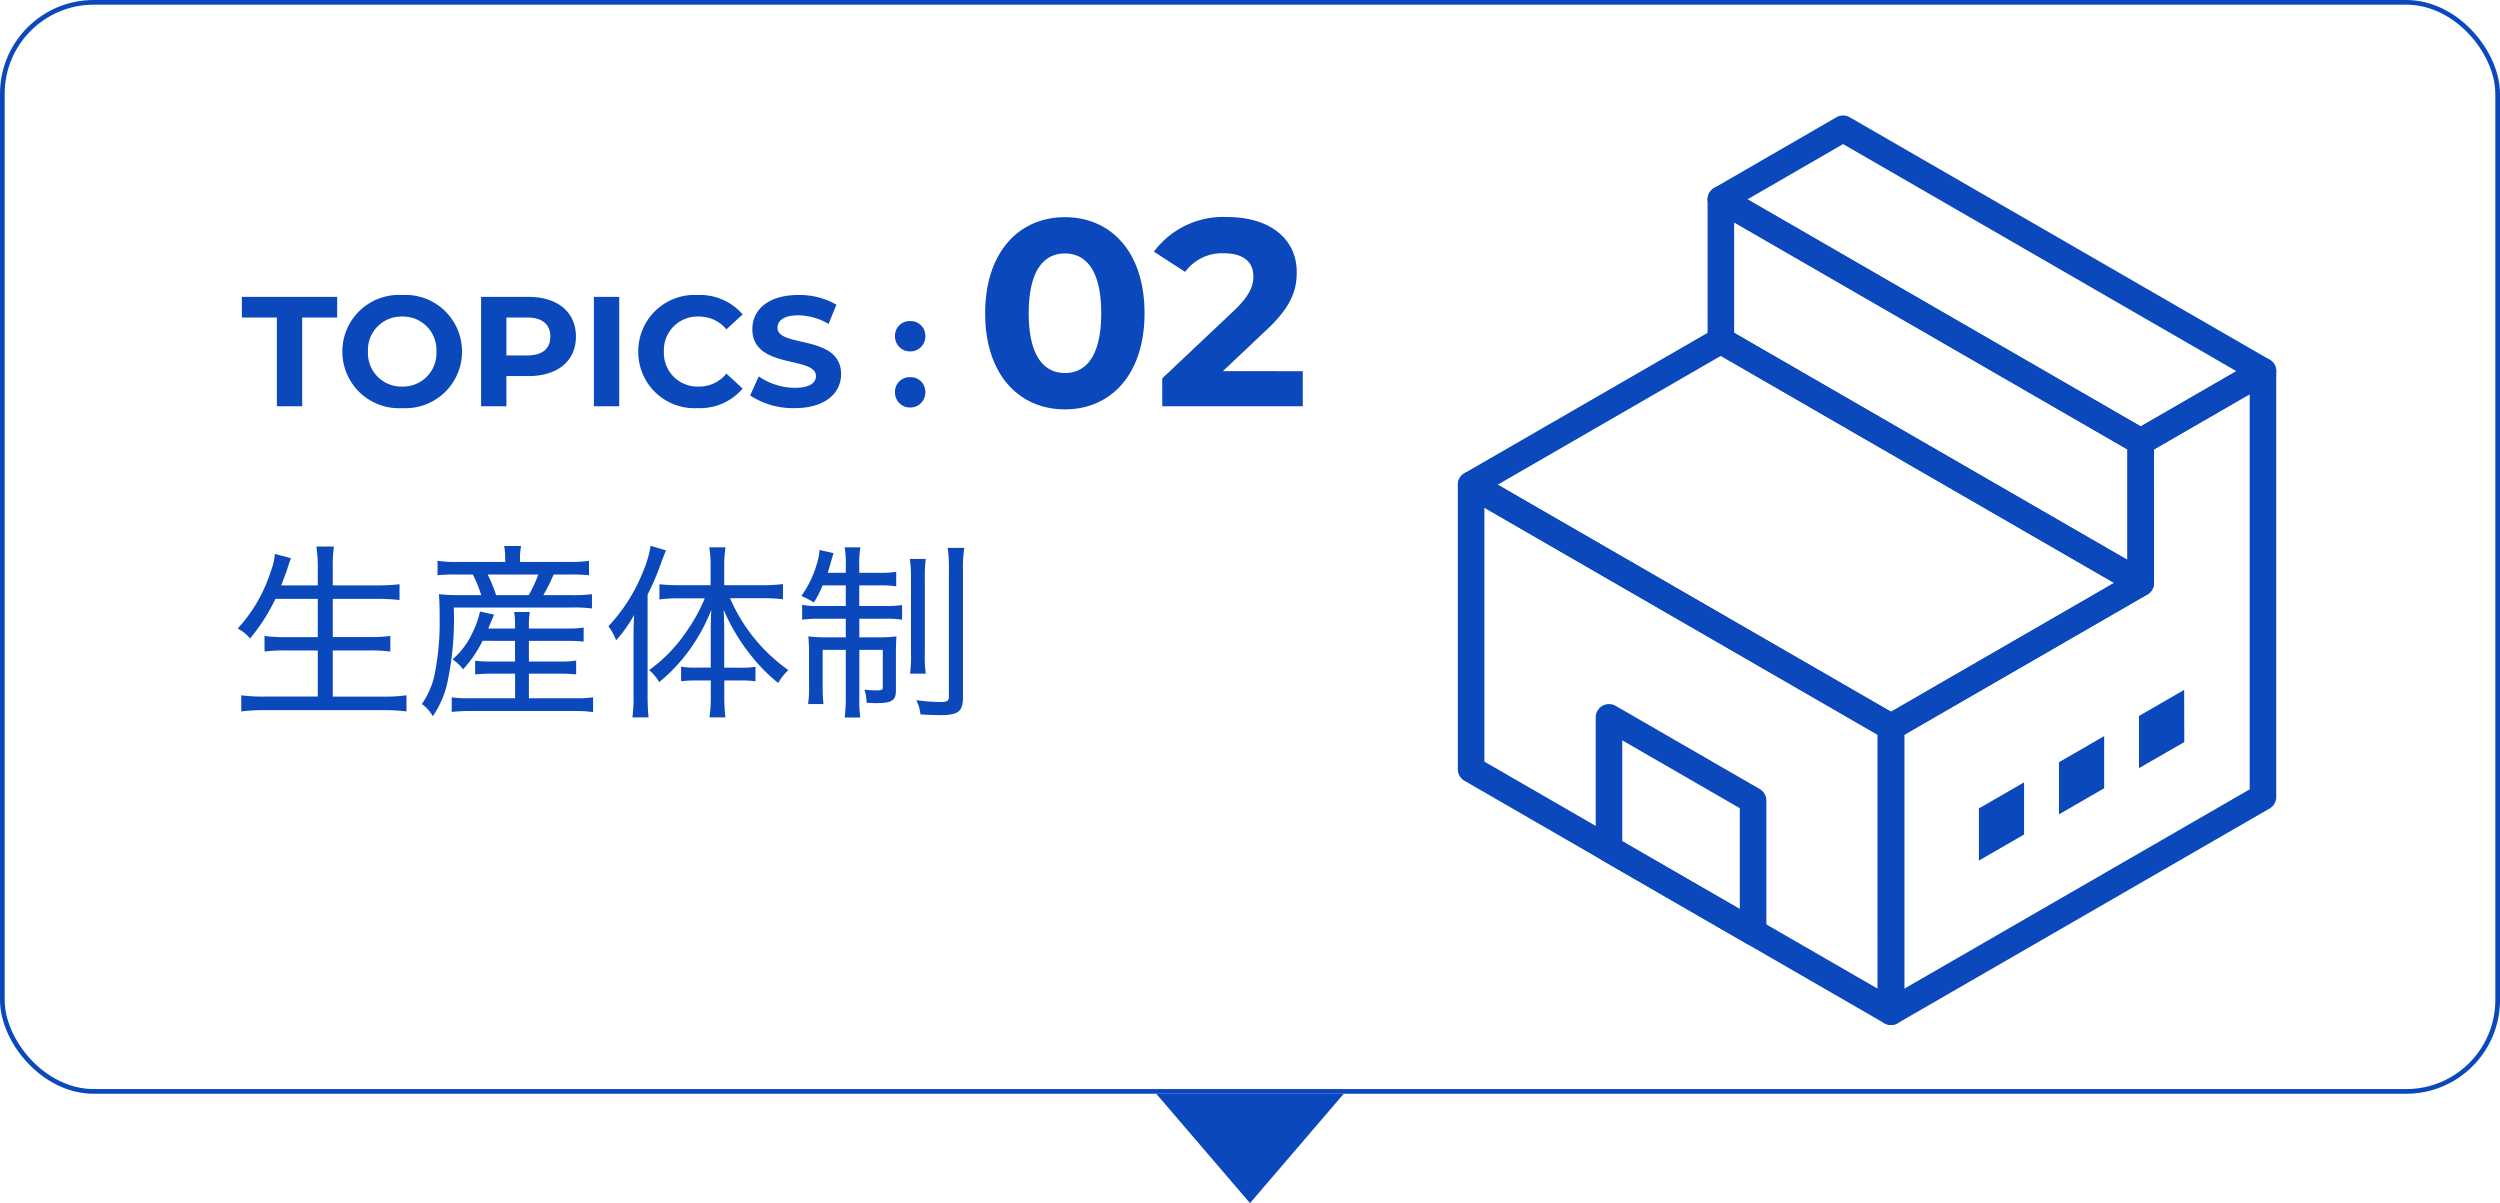 <svg xmlns="http://www.w3.org/2000/svg" width="160" height="77" viewBox="0 0 160 77">
  <g id="グループ_1119" data-name="グループ 1119" transform="translate(10361 10783)">
    <path id="パス_6498" data-name="パス 6498" d="M-31.93,0h1.62V-5.68h2.24V-7h-6.1v1.32h2.24Zm8.02.12A3.622,3.622,0,0,0-20.08-3.5a3.622,3.622,0,0,0-3.83-3.62A3.622,3.622,0,0,0-27.74-3.5,3.622,3.622,0,0,0-23.91.12Zm0-1.38A2.135,2.135,0,0,1-26.1-3.5a2.135,2.135,0,0,1,2.19-2.24A2.135,2.135,0,0,1-21.72-3.5,2.135,2.135,0,0,1-23.91-1.26ZM-15.83-7h-3.03V0h1.62V-1.93h1.41c1.87,0,3.04-.97,3.04-2.53S-13.96-7-15.83-7Zm-.09,3.75h-1.32V-5.68h1.32c.99,0,1.49.45,1.49,1.22S-14.93-3.25-15.92-3.25ZM-11.64,0h1.62V-7h-1.62Zm6.63.12A3.6,3.6,0,0,0-2.12-1.13l-1.04-.96a2.231,2.231,0,0,1-1.76.83A2.147,2.147,0,0,1-7.16-3.5,2.147,2.147,0,0,1-4.92-5.74a2.252,2.252,0,0,1,1.76.82l1.04-.96A3.614,3.614,0,0,0-5-7.12,3.6,3.6,0,0,0-8.8-3.5,3.594,3.594,0,0,0-5.01.12Zm6.22,0c2,0,2.97-1,2.97-2.17C4.18-4.62.11-3.73.11-5.02c0-.44.37-.8,1.33-.8a3.954,3.954,0,0,1,1.94.55l.5-1.23a4.7,4.7,0,0,0-2.43-.62c-1.99,0-2.95.99-2.95,2.18,0,2.6,4.07,1.7,4.07,3.01,0,.43-.39.75-1.35.75a4.117,4.117,0,0,1-2.31-.73L-1.64-.69A4.989,4.989,0,0,0,1.21.12ZM8.6-3.51a.955.955,0,0,0,.97-.98.932.932,0,0,0-.97-.96.932.932,0,0,0-.97.96A.955.955,0,0,0,8.6-3.51ZM8.6.08A.955.955,0,0,0,9.57-.9a.932.932,0,0,0-.97-.96.932.932,0,0,0-.97.96A.955.955,0,0,0,8.6.08ZM18.5.2c2.941,0,5.1-2.227,5.1-6.154S21.444-12.1,18.5-12.1c-2.924,0-5.1,2.227-5.1,6.154S15.579.2,18.5.2Zm0-2.329c-1.36,0-2.312-1.122-2.312-3.825s.952-3.825,2.312-3.825c1.377,0,2.329,1.122,2.329,3.825S19.88-2.125,18.5-2.125Zm10.115-.119,2.737-2.584c1.666-1.547,1.989-2.6,1.989-3.757,0-2.159-1.768-3.519-4.42-3.519A5.527,5.527,0,0,0,24.2-9.894L26.2-8.6a2.91,2.91,0,0,1,2.465-1.19c1.258,0,1.9.544,1.9,1.479,0,.578-.187,1.19-1.241,2.193l-4.59,4.335V0h8.993V-2.244Z" transform="translate(-10311.35 -10757)" fill="#0b48bc"/>
    <path id="パス_6499" data-name="パス 6499" d="M5.688,4.328V6.776h-2.1A8.969,8.969,0,0,1,2.28,6.7v1A9.628,9.628,0,0,1,3.6,7.628H5.688V10.58H2.268A10.776,10.776,0,0,1,.792,10.5v1.032a11.639,11.639,0,0,1,1.5-.084H9.9a11.07,11.07,0,0,1,1.464.084V10.5a10.388,10.388,0,0,1-1.488.084H6.648V7.628h2.34a10.144,10.144,0,0,1,1.344.072v-1a9.655,9.655,0,0,1-1.344.072H6.648V4.328H9.5A13.47,13.47,0,0,1,10.92,4.4V3.392a12.511,12.511,0,0,1-1.44.072H6.648V2.3A8.465,8.465,0,0,1,6.72.98H5.6A9.047,9.047,0,0,1,5.688,2.3V3.464H3.348c.132-.348.336-.888.4-1.08a6.881,6.881,0,0,1,.228-.66L2.94,1.448a3.811,3.811,0,0,1-.264,1.128A9.706,9.706,0,0,1,.564,6.224a2.789,2.789,0,0,1,.792.636,11.913,11.913,0,0,0,1.62-2.532ZM18.312,7.016v1.32H16.86a8.319,8.319,0,0,1-1.1-.048v.876a10.34,10.34,0,0,1,1.116-.048h1.44v1.572H15.36a6.88,6.88,0,0,1-1.1-.06v.936a10.859,10.859,0,0,1,1.128-.06h6.78a7.922,7.922,0,0,1,1.14.072v-.948a6.773,6.773,0,0,1-1.116.06H19.2V9.116h1.932a9.206,9.206,0,0,1,1.092.048V8.276a6.113,6.113,0,0,1-1.092.06H19.2V7.016h2.316a10.36,10.36,0,0,1,1.188.048v-.9a6.973,6.973,0,0,1-1.176.06H19.2V6.068a4.741,4.741,0,0,1,.06-.9H18.252a4.444,4.444,0,0,1,.06.9v.156H16.6c.168-.408.168-.408.372-.888l-.9-.2a5.939,5.939,0,0,1-.432,1.248A5.177,5.177,0,0,1,14.316,8.2a2.8,2.8,0,0,1,.672.636,7.789,7.789,0,0,0,1.248-1.824Zm-.624-5.052h-3.1a7.578,7.578,0,0,1-1.236-.072v.924a10.63,10.63,0,0,1,1.188-.048h1.068a7.773,7.773,0,0,1,.54,1.32H14.82a11.8,11.8,0,0,1-1.38-.06c.036.348.048.984.048,1.656a16.6,16.6,0,0,1-.348,3.6,5.191,5.191,0,0,1-.792,1.776,2.312,2.312,0,0,1,.7.78,6.116,6.116,0,0,0,.972-2.34,19.546,19.546,0,0,0,.372-4.62h7.464a10.277,10.277,0,0,1,1.38.06V4.028a9.742,9.742,0,0,1-1.38.06H20.124a11.124,11.124,0,0,0,.66-1.32H21.8a11.991,11.991,0,0,1,1.248.048V1.892a8.348,8.348,0,0,1-1.3.072h-3.12V1.736a4.321,4.321,0,0,1,.072-.792h-1.08a4.486,4.486,0,0,1,.06.792ZM17.1,4.088a8.9,8.9,0,0,0-.54-1.32H19.8a7.955,7.955,0,0,1-.612,1.32Zm13.74,5.46v1.116a8.607,8.607,0,0,1-.084,1.248h1.02a10.879,10.879,0,0,1-.072-1.248V9.548H32.76A6.789,6.789,0,0,1,33.7,9.6V8.672a5.064,5.064,0,0,1-.948.06H31.7V6.488c0-.492-.012-.912-.036-1.464a12.46,12.46,0,0,0,1.8,2.988,10.815,10.815,0,0,0,1.692,1.7,3.427,3.427,0,0,1,.648-.828,10.907,10.907,0,0,1-3.732-4.6H34.2a9.922,9.922,0,0,1,1.26.072V3.38a9.469,9.469,0,0,1-1.272.072H31.7V2.192a8,8,0,0,1,.084-1.164H30.744a7.383,7.383,0,0,1,.084,1.164v1.26h-2.04a11.634,11.634,0,0,1-1.236-.06v.972a9.682,9.682,0,0,1,1.212-.072h1.692a10.587,10.587,0,0,1-1.14,2.076,9.694,9.694,0,0,1-2.424,2.52,2.752,2.752,0,0,1,.648.768A10.993,10.993,0,0,0,29.472,7.6a11.419,11.419,0,0,0,1.4-2.568c-.024.528-.036.888-.036,1.476v2.22H29.9a5.206,5.206,0,0,1-.96-.06V9.6a6.9,6.9,0,0,1,.936-.048Zm-4.944.936a9.806,9.806,0,0,1-.072,1.428h1.032c-.036-.408-.06-.828-.06-1.4V4.052a16.073,16.073,0,0,0,.864-2.028c.132-.348.168-.444.312-.8L26.988.932a6.8,6.8,0,0,1-.456,1.584A11.016,11.016,0,0,1,24.288,6.08a3.5,3.5,0,0,1,.492.9,8.686,8.686,0,0,0,1.152-1.62c-.024.528-.036.864-.036,1.44ZM39.48,3.464v1.32h-1.7a5.5,5.5,0,0,1-1.092-.072V5.66a7.63,7.63,0,0,1,1.164-.06H39.48V6.788H38.232a8.36,8.36,0,0,1-1.152-.06,10.058,10.058,0,0,1,.048,1.116V9.836a7.194,7.194,0,0,1-.06,1.224h.984A11.172,11.172,0,0,1,38,9.824V7.592H39.48v3a10.2,10.2,0,0,1-.072,1.332h1a9.078,9.078,0,0,1-.06-1.332v-3h1.5v2.4c0,.168-.072.192-.492.192a6.551,6.551,0,0,1-.684-.048,3,3,0,0,1,.144.84c.468.024.516.024.624.024.972,0,1.248-.168,1.248-.792V7.82c0-.48.012-.756.036-1.092a7.822,7.822,0,0,1-1.116.06h-1.26V5.6h1.608a6.584,6.584,0,0,1,1.128.06V4.724a7.35,7.35,0,0,1-1.1.06H40.344V3.464h1.188a7.425,7.425,0,0,1,1.176.06V2.6a7.061,7.061,0,0,1-1.176.06H40.344V2.216a5.785,5.785,0,0,1,.072-1.188H39.408a6.211,6.211,0,0,1,.072,1.2V2.66H38.328c.072-.228.108-.372.18-.624.084-.3.144-.492.192-.636l-.9-.2a3.673,3.673,0,0,1-.108.66,6.685,6.685,0,0,1-1.056,2.28,5.122,5.122,0,0,1,.8.42A7.224,7.224,0,0,0,38,3.464Zm4.1-1.692a8.455,8.455,0,0,1,.072,1.3V7.784a8.107,8.107,0,0,1-.06,1.332H44.6a7.838,7.838,0,0,1-.06-1.32V3.056a8.341,8.341,0,0,1,.06-1.284ZM46,1.064A8.881,8.881,0,0,1,46.08,2.54v8.028c0,.3-.1.36-.564.36a11.111,11.111,0,0,1-1.524-.12,2.449,2.449,0,0,1,.264.912c.576.036.936.048,1.248.048,1.188,0,1.476-.228,1.476-1.164V2.516a8.46,8.46,0,0,1,.084-1.452Z" transform="translate(-10346.35 -10749)" fill="#0b48bc"/>
    <g id="グループ_1112" data-name="グループ 1112" transform="translate(-10426.946 -11336.751)">
      <path id="パス_5639" data-name="パス 5639" d="M293.661,91.879,266.79,76.365V58.15l26.872,15.514Z" transform="translate(-106.693 526.621)" fill="none" stroke="#0b48bc" stroke-linecap="round" stroke-linejoin="round" stroke-width="1.7"/>
      <path id="パス_5640" data-name="パス 5640" d="M291.807,98.543l-9.222-5.324V84.8l9.222,5.324Z" transform="translate(-113.664 514.861)" fill="none" stroke="#0b48bc" stroke-linecap="round" stroke-linejoin="round" stroke-width="1.7"/>
      <path id="パス_5641" data-name="パス 5641" d="M330.87,49.664V58.7l-15.983,9.228V86.141L338.694,72.4V45.147Z" transform="translate(-127.918 532.359)" fill="none" stroke="#0b48bc" stroke-linecap="round" stroke-linejoin="round" stroke-width="1.7"/>
      <path id="パス_5642" data-name="パス 5642" d="M309.644,57.148,282.773,41.634,266.79,50.862l26.872,15.514Z" transform="translate(-106.693 533.91)" fill="none" stroke="#0b48bc" stroke-linecap="round" stroke-linejoin="round" stroke-width="1.7"/>
      <path id="パス_5643" data-name="パス 5643" d="M330.093,32.893,303.221,17.378,295.4,21.9,322.269,37.41Z" transform="translate(-119.318 544.613)" fill="none" stroke="#0b48bc" stroke-linecap="round" stroke-linejoin="round" stroke-width="1.7"/>
      <path id="パス_5644" data-name="パス 5644" d="M322.269,50.012,295.4,34.5V25.464l26.872,15.514Z" transform="translate(-119.318 541.045)" fill="none" stroke="#0b48bc" stroke-linecap="round" stroke-linejoin="round" stroke-width="1.7"/>
      <path id="パス_5645" data-name="パス 5645" d="M346.2,84.994,343.3,86.663V83.324l2.891-1.669Z" transform="translate(-140.459 516.249)" fill="#0b48bc"/>
      <path id="パス_5646" data-name="パス 5646" d="M337.023,90.289l-2.891,1.669V88.62l2.891-1.669Z" transform="translate(-136.411 513.911)" fill="#0b48bc"/>
      <path id="パス_5647" data-name="パス 5647" d="M327.85,95.585l-2.891,1.669V93.916l2.891-1.669Z" transform="translate(-132.363 511.574)" fill="#0b48bc"/>
    </g>
    <g id="長方形_9905" data-name="長方形 9905" transform="translate(-10361 -10783)" fill="none" stroke="#0b48bc" stroke-width="0.3">
      <rect width="160" height="70" rx="6" stroke="none"/>
      <rect x="0.15" y="0.15" width="159.7" height="69.7" rx="5.85" fill="none"/>
    </g>
    <path id="多角形_18" data-name="多角形 18" d="M6,0l6,7H0Z" transform="translate(-10275 -10706) rotate(180)" fill="#0b48bc"/>
  </g>
</svg>
